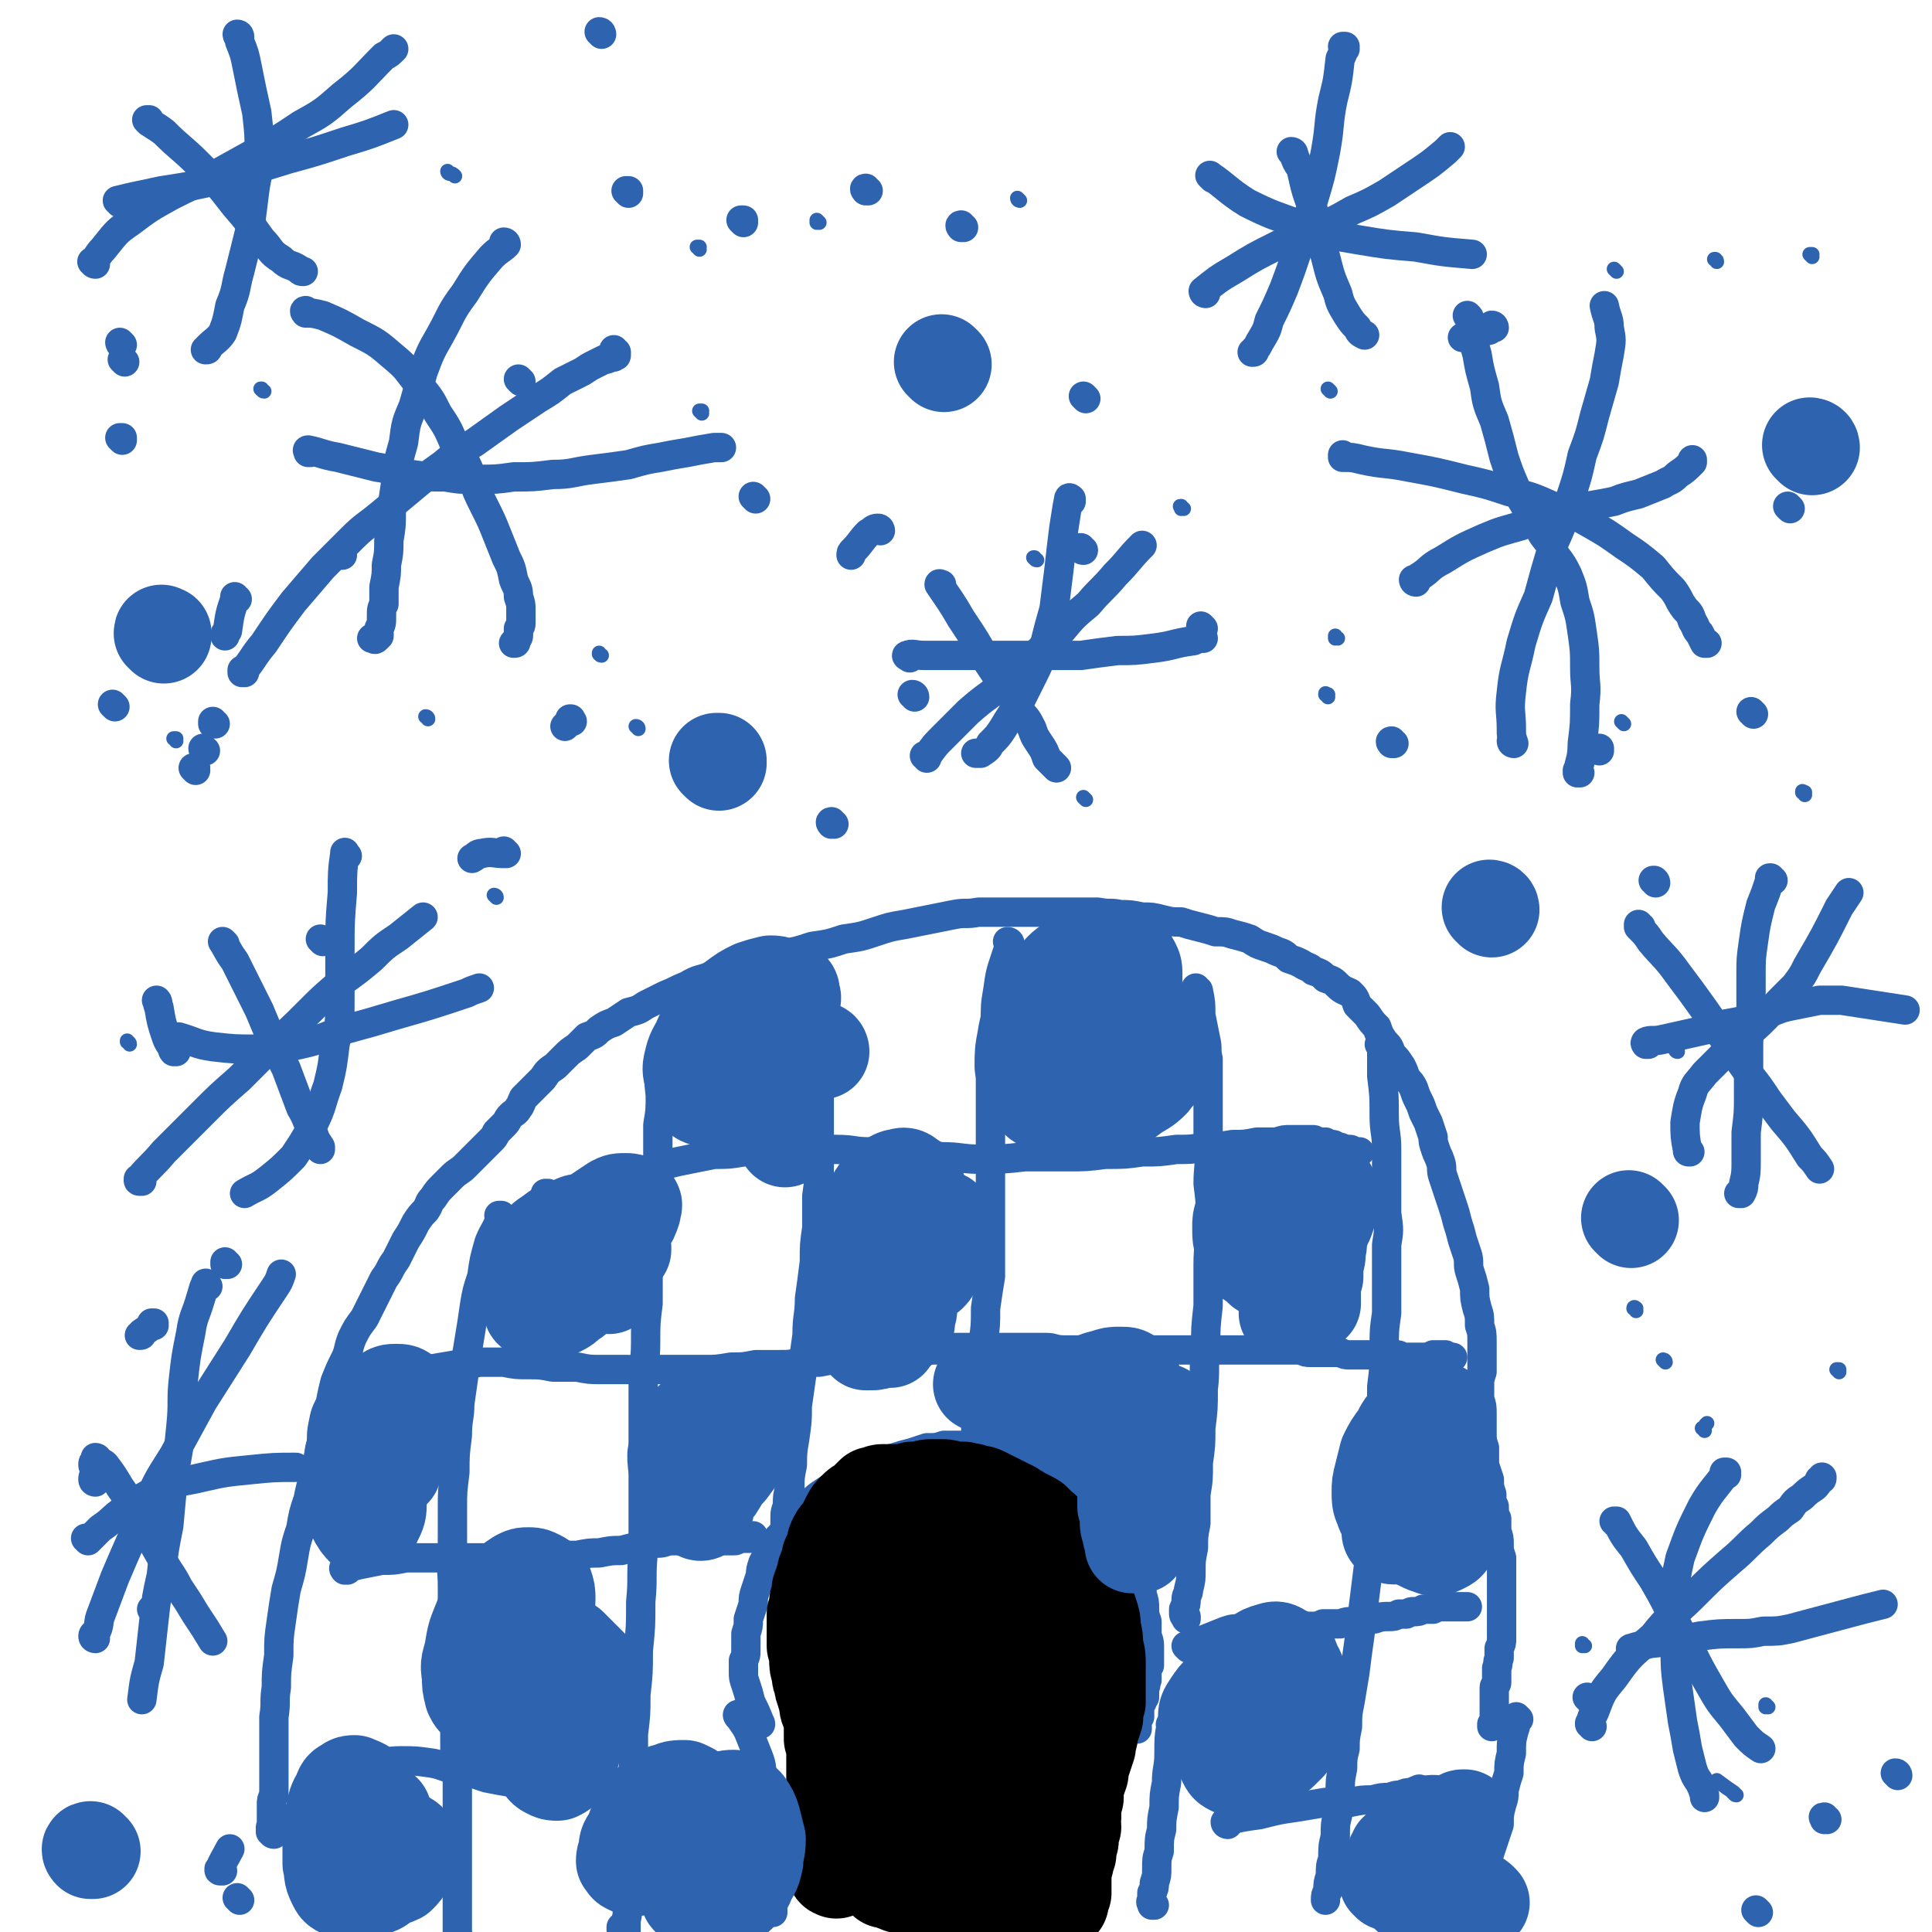 <svg viewBox='0 0 790 790' version='1.1' xmlns='http://www.w3.org/2000/svg' xmlns:xlink='http://www.w3.org/1999/xlink'><g fill='none' stroke='#2D63AF' stroke-width='12' stroke-linecap='round' stroke-linejoin='round'><path d='M112,750c-1,0 -1,-1 -1,-1 -1,0 0,0 0,0 0,0 0,0 0,0 0,1 0,1 0,0 -1,-2 0,-2 0,-4 0,-3 0,-3 0,-7 0,-2 0,-2 1,-4 0,-2 0,-2 0,-4 0,-1 0,-1 0,-2 0,-2 0,-2 0,-4 0,-3 0,-3 0,-5 0,-4 0,-4 0,-8 0,-4 0,-4 0,-9 1,-6 0,-6 1,-12 0,-6 0,-6 1,-13 0,-7 0,-7 1,-14 1,-7 1,-7 2,-13 2,-7 2,-7 3,-13 1,-6 1,-6 3,-12 1,-6 1,-6 3,-12 1,-5 1,-5 3,-11 1,-5 1,-5 2,-10 1,-4 0,-4 1,-9 1,-5 1,-5 3,-9 1,-5 1,-5 2,-9 2,-5 2,-5 4,-9 2,-4 1,-4 3,-9 2,-4 2,-4 5,-8 2,-4 2,-4 4,-8 2,-4 2,-4 4,-8 3,-4 2,-4 5,-8 2,-4 2,-4 4,-8 2,-3 2,-3 4,-7 2,-3 2,-3 4,-5 2,-3 1,-3 3,-5 2,-3 2,-3 4,-5 2,-2 2,-2 4,-4 2,-2 3,-2 5,-4 2,-2 2,-2 4,-4 2,-2 2,-2 4,-4 1,-1 1,-1 3,-3 1,-1 1,-1 2,-3 2,-2 2,-2 3,-3 2,-2 1,-2 3,-4 1,-1 2,-1 3,-3 1,-1 1,-2 2,-4 2,-2 2,-2 4,-4 2,-2 2,-2 4,-4 2,-3 2,-3 5,-5 2,-2 2,-2 4,-4 2,-2 2,-2 5,-4 2,-2 2,-2 4,-4 3,-1 3,-1 5,-3 3,-2 3,-2 6,-3 3,-2 3,-2 6,-4 4,-1 4,-1 7,-3 4,-2 4,-2 8,-4 5,-2 4,-2 9,-4 5,-3 5,-2 10,-4 5,-2 5,-2 10,-4 5,-2 5,-2 10,-3 5,-1 5,-1 9,-2 6,-1 6,-1 12,-3 7,-1 7,-1 13,-3 7,-1 7,-1 13,-3 6,-2 6,-2 12,-3 5,-1 5,-1 10,-2 5,-1 5,-1 10,-2 5,-1 5,0 10,-1 5,0 5,0 10,0 6,0 6,0 11,0 4,0 4,0 9,0 5,0 5,0 10,0 5,0 5,0 9,0 5,1 5,0 9,1 4,0 4,0 9,1 4,0 4,0 8,1 4,1 4,1 8,1 3,1 3,1 7,2 4,1 4,1 7,2 4,0 4,0 7,1 4,1 4,1 7,2 3,2 3,2 6,3 3,1 3,1 5,2 3,1 3,1 5,3 3,1 3,1 5,2 3,2 3,1 5,3 3,1 3,1 5,3 3,1 3,1 5,3 2,2 3,2 5,3 2,2 2,2 3,5 2,2 2,2 4,4 2,3 2,3 4,5 1,3 1,3 3,6 2,2 2,2 3,5 2,2 2,2 4,5 1,2 1,2 2,5 2,2 2,2 3,4 1,3 1,3 2,5 1,2 1,2 2,5 1,2 1,2 2,4 1,3 1,3 2,6 0,2 0,2 1,5 1,3 1,2 2,5 1,3 0,3 1,6 1,3 1,3 2,6 1,3 1,3 2,6 1,3 1,3 2,7 1,3 1,3 2,7 1,3 1,3 2,6 1,3 0,4 1,7 1,3 1,3 2,7 0,4 0,4 1,8 1,3 1,3 1,7 1,3 1,3 1,7 0,3 0,3 0,6 0,3 0,3 0,6 -1,3 -1,3 -1,6 0,2 0,2 0,5 1,3 1,3 1,6 0,4 0,4 0,7 0,4 0,4 1,7 0,4 0,4 0,7 1,3 1,3 2,6 0,3 0,3 1,6 0,3 0,3 1,5 0,3 0,3 1,5 0,3 0,3 0,5 1,3 1,3 1,5 0,3 0,3 1,6 0,3 0,3 0,6 0,3 0,3 0,6 0,3 0,3 0,6 0,3 0,3 0,5 0,3 0,3 0,6 0,2 0,2 0,4 0,2 0,2 -1,4 0,2 0,2 0,4 -1,2 0,2 -1,4 0,2 0,2 0,4 0,1 0,1 0,2 0,1 -1,1 -1,2 0,1 0,1 0,2 0,1 0,1 0,2 0,1 0,1 0,2 0,1 0,1 0,2 0,1 0,1 0,2 0,1 0,1 0,2 0,1 0,1 0,1 0,1 0,1 0,1 -1,1 -1,1 -1,1 0,0 0,0 0,1 '/><path d='M311,705c0,0 -1,-1 -1,-1 0,0 1,0 1,1 0,0 0,0 0,0 0,0 -1,-1 -1,-1 0,0 1,0 1,1 0,0 0,0 0,0 0,0 -1,-1 -1,-1 0,0 1,0 1,1 0,0 0,0 0,0 -2,-5 -2,-5 -4,-9 -1,-4 -1,-4 -2,-7 -1,-3 -1,-3 -1,-5 0,-3 0,-3 0,-5 1,-2 1,-2 1,-5 0,-3 0,-3 0,-6 1,-3 1,-3 1,-6 1,-3 1,-3 2,-6 0,-3 0,-3 1,-6 1,-3 1,-3 2,-6 0,-2 0,-2 1,-5 1,-2 2,-2 3,-5 2,-2 2,-2 3,-5 2,-2 2,-2 4,-5 2,-3 2,-3 5,-5 2,-3 2,-3 5,-5 2,-2 2,-2 5,-4 3,-2 3,-2 6,-3 2,-2 2,-2 4,-3 3,-2 3,-2 6,-3 3,-1 3,-1 6,-2 3,-2 3,-2 7,-3 3,-1 3,-1 7,-2 3,-1 3,-1 6,-2 4,0 4,0 7,-1 4,0 4,0 8,0 3,-1 3,-1 7,-1 4,-1 4,-1 8,-1 4,0 4,0 7,0 3,0 3,0 6,1 3,0 3,0 6,1 2,1 2,1 5,2 2,0 2,0 4,1 2,1 2,1 4,2 1,1 1,1 3,2 1,1 1,1 3,2 1,1 1,1 2,3 1,1 1,1 3,2 1,1 1,1 2,3 1,1 1,1 1,3 1,1 1,1 2,3 1,2 1,2 2,4 1,2 1,2 1,4 1,3 1,3 2,5 0,3 0,3 1,5 0,3 0,3 1,5 1,2 1,2 1,5 1,2 1,3 1,5 1,3 1,3 1,5 1,3 1,3 1,6 0,2 0,2 1,5 0,2 0,2 0,5 0,2 1,2 1,5 0,2 0,2 0,4 0,2 0,2 0,4 -1,1 -1,1 -1,3 0,2 0,2 0,3 -1,2 0,2 -1,3 0,1 0,1 0,2 0,1 0,1 0,2 0,0 0,0 -1,1 0,1 0,1 0,1 -1,1 -1,1 -1,2 0,1 0,1 0,2 0,0 0,0 0,1 0,0 0,0 0,1 0,0 -1,0 -1,1 0,0 0,0 0,1 0,0 0,0 0,1 0,0 0,0 0,1 0,0 0,0 0,0 0,0 0,0 0,0 0,1 0,1 0,1 0,0 0,0 0,0 '/><path d='M142,642c-1,0 -1,-1 -1,-1 0,0 0,1 0,1 0,0 0,0 0,0 0,0 -1,-1 0,-1 1,0 2,0 5,-1 5,-1 5,-1 10,-2 5,0 5,0 10,-1 4,0 4,0 9,0 4,0 4,0 9,0 5,0 5,0 10,0 6,0 6,0 11,0 6,-1 6,0 11,0 5,-1 5,-1 11,-1 4,0 4,0 9,0 5,-1 5,-1 9,-1 5,-1 5,-1 9,-1 4,-1 4,-1 8,-2 3,-1 3,-1 7,-1 3,0 3,-1 6,-1 3,0 3,0 5,0 2,-1 2,-1 4,-1 2,0 2,0 4,0 1,0 1,0 2,0 1,0 1,0 2,0 1,0 1,0 1,0 0,0 0,0 0,0 1,0 1,0 1,0 0,0 0,0 0,0 0,0 0,0 0,0 0,0 0,0 1,0 0,1 0,0 0,0 0,0 0,0 0,0 0,0 0,0 0,0 1,1 1,1 2,1 1,0 1,0 2,0 1,0 1,0 1,0 1,0 1,0 2,-1 0,0 0,0 1,0 1,0 1,0 2,0 0,0 0,0 1,0 0,0 0,0 1,0 0,0 0,-1 1,-1 0,0 0,0 0,0 '/><path d='M158,568c0,-1 -1,-1 -1,-1 0,0 0,0 0,0 0,0 0,0 0,0 3,-1 3,-2 6,-3 6,-2 6,-2 12,-4 6,-1 6,-1 12,-2 5,-1 5,0 9,-1 5,0 5,0 10,0 5,1 5,1 10,1 5,0 5,0 10,1 5,0 5,0 10,0 5,1 5,1 10,1 5,0 5,0 11,0 5,0 5,1 10,0 5,0 5,0 11,0 5,0 5,0 10,0 5,0 5,0 11,-1 5,0 5,0 10,-1 5,0 5,0 10,0 4,0 4,0 8,-1 4,0 4,0 8,0 5,-1 5,-1 9,-1 5,0 5,-1 10,-1 4,-1 4,0 8,-1 4,0 4,0 8,-1 4,0 4,0 7,-1 4,0 4,0 8,0 4,-1 4,-1 7,-1 4,0 4,0 7,0 3,0 3,0 7,0 3,0 3,0 7,0 3,0 3,0 7,0 4,0 4,0 8,0 3,0 3,1 7,1 4,0 4,0 8,0 4,0 4,0 8,0 5,0 5,0 9,0 4,0 4,0 9,0 4,0 4,0 8,0 5,0 5,0 9,0 4,0 4,0 8,0 3,0 3,0 6,0 3,0 3,0 7,0 2,0 2,0 5,0 3,0 3,0 6,0 2,0 2,0 5,0 2,0 2,0 4,0 3,0 3,0 5,0 2,1 2,1 4,1 2,0 2,0 4,0 2,0 2,0 4,0 2,0 2,0 4,0 2,1 2,1 4,1 2,0 2,0 4,0 2,0 2,0 4,0 2,0 2,0 4,0 2,0 2,0 3,0 2,0 2,0 4,0 1,0 1,0 2,1 1,0 1,0 2,0 1,0 1,0 2,0 1,0 1,0 3,0 1,0 1,0 3,0 1,0 1,0 3,-1 1,0 1,0 3,0 1,0 1,0 2,0 1,1 1,1 2,1 0,0 0,0 1,0 '/><path d='M486,674c0,0 -1,-1 -1,-1 0,0 0,0 1,0 0,0 0,0 0,0 0,1 -1,0 -1,0 2,-1 3,-1 6,-2 5,-2 5,-2 10,-4 3,-1 3,-1 7,-1 3,-1 3,-1 7,-1 2,0 2,0 5,1 3,0 3,0 6,0 3,-1 3,-1 6,-1 2,0 2,0 5,0 2,0 2,0 4,-1 4,0 4,0 7,0 3,-1 3,-1 7,-1 3,-1 3,-1 7,-1 3,-1 3,-1 6,-1 2,0 2,0 4,-1 2,0 2,0 3,0 2,-1 2,-1 3,-1 2,0 2,0 4,-1 2,0 2,0 4,0 2,-1 2,-1 4,-1 3,0 3,0 5,0 1,0 1,0 3,0 1,0 1,0 1,0 1,0 1,0 1,0 '/><path d='M621,703c0,0 -1,-1 -1,-1 0,0 0,0 0,0 0,0 0,0 0,0 1,1 0,0 0,0 0,0 0,0 0,0 0,3 0,3 -1,6 -1,4 -1,4 -1,9 -1,4 -1,4 -1,8 -1,3 -1,3 -2,7 0,3 0,3 -1,6 -1,4 -1,4 -1,8 -1,3 -1,3 -2,6 -1,3 -1,3 -2,6 -1,3 -1,3 -2,6 -1,2 -1,2 -2,5 -1,2 -1,2 -2,4 0,1 0,1 -1,3 0,1 0,1 -1,3 0,1 0,1 0,3 -1,1 -1,1 -1,2 0,2 0,2 0,3 0,1 0,1 0,2 0,1 0,1 0,1 0,1 0,1 0,2 0,0 0,0 0,0 0,0 0,0 0,0 '/><path d='M480,706c-1,0 -1,0 -1,-1 -1,0 0,1 0,1 0,0 0,0 0,0 0,0 0,0 0,-1 -1,0 0,1 0,1 0,0 0,0 0,0 0,0 0,-1 0,-1 -1,5 -1,6 -1,12 0,6 -1,6 -1,12 -1,5 -1,5 -1,10 -1,5 -1,5 -1,9 -1,4 -1,4 -1,9 -1,3 -1,3 -1,7 0,3 0,3 -1,6 0,2 0,2 -1,4 0,1 0,1 0,3 0,0 0,0 0,0 -1,1 0,1 0,1 0,0 0,0 0,1 0,0 0,0 0,0 0,0 0,0 0,0 0,0 0,0 1,0 '/><path d='M303,702c-1,0 -1,0 -1,-1 -1,0 0,1 0,1 0,0 0,0 0,0 0,0 0,0 0,-1 -1,0 0,1 0,1 0,0 0,0 0,0 0,0 -1,-1 0,-1 1,3 2,3 4,7 2,5 2,5 4,10 2,5 1,5 2,10 1,4 1,4 1,8 0,4 0,4 1,7 0,3 0,3 0,7 0,3 0,3 0,6 0,3 0,3 0,6 0,3 0,3 0,6 0,2 1,2 1,5 0,2 0,2 0,4 0,1 0,1 0,2 0,1 0,1 0,2 0,0 0,0 1,0 0,1 0,1 0,1 '/><path d='M224,489c0,0 0,-1 -1,-1 0,0 1,0 1,0 3,1 3,1 6,0 6,-1 6,-1 12,-3 6,-1 6,-1 12,-3 4,-2 4,-2 9,-3 5,-2 5,-2 10,-3 4,-1 4,-1 9,-2 5,-1 5,-1 10,-2 6,0 6,0 12,-1 6,0 6,-1 12,-1 6,0 6,0 12,0 7,0 7,0 14,0 7,0 7,1 14,1 7,1 7,1 14,1 8,0 8,0 15,1 8,0 8,1 16,1 9,0 9,0 18,-1 8,0 8,0 17,0 8,0 8,0 16,-1 8,0 8,0 15,-1 7,0 7,0 14,-1 6,0 6,0 12,-1 5,0 5,0 11,-1 5,0 5,0 10,-1 4,0 4,0 8,0 3,-1 3,-1 6,-1 3,0 3,0 5,0 2,0 2,0 4,0 1,0 1,1 3,1 1,0 1,0 2,0 1,1 1,1 3,1 1,0 1,1 2,1 1,0 1,0 3,1 1,0 1,0 2,0 1,0 1,1 2,1 1,0 1,0 1,0 1,0 1,0 1,0 '/><path d='M154,722c-1,0 -1,-1 -1,-1 0,0 0,0 0,0 0,0 0,0 0,0 5,0 5,-1 11,-1 6,0 6,0 13,1 5,1 5,2 11,3 5,1 5,1 11,3 5,1 5,1 11,2 6,1 6,1 11,2 6,0 6,0 12,1 6,1 6,1 12,1 6,0 6,0 11,1 6,0 6,0 11,1 5,0 5,0 9,0 5,0 5,0 10,0 4,0 4,0 9,0 4,0 4,0 8,0 3,0 3,0 6,0 2,0 2,0 4,0 1,0 1,0 3,0 1,0 1,-1 2,0 1,0 0,0 1,0 0,0 0,0 0,0 '/><path d='M502,746c0,0 0,0 -1,-1 0,0 1,1 1,1 0,0 0,0 0,0 0,0 -1,0 -1,-1 6,-2 7,-2 14,-3 8,-2 8,-2 15,-3 6,-1 6,-1 12,-2 5,0 5,0 10,0 5,-1 5,-1 9,-1 4,-1 4,-1 7,-1 3,-1 3,-1 5,-1 2,-1 2,-1 4,-1 1,0 1,-1 3,-1 0,0 0,-1 1,0 1,0 1,0 1,0 0,1 0,1 0,2 '/><path d='M205,498c0,0 -1,-1 -1,-1 0,0 0,0 1,0 0,0 0,0 0,0 0,1 -1,0 -1,0 0,0 1,0 1,0 -2,6 -3,6 -5,11 -2,7 -2,7 -3,14 -2,6 -2,6 -3,12 -1,7 -1,7 -2,13 -1,6 -1,6 -2,13 -1,7 -1,7 -2,14 0,6 -1,6 -1,13 -1,8 -1,8 -1,15 -1,8 -1,8 -1,15 0,8 0,8 0,16 -1,8 0,8 0,16 0,8 0,8 0,16 1,8 0,8 1,16 0,8 0,8 0,15 0,8 0,8 0,15 0,7 0,7 1,14 0,7 0,7 0,14 0,6 0,6 0,12 0,6 0,6 0,12 0,5 0,5 0,10 0,4 0,4 0,8 0,3 0,3 0,6 0,2 0,2 0,4 1,2 1,2 1,3 0,1 0,1 0,3 0,0 0,0 1,1 0,0 0,0 0,1 0,0 0,0 0,0 0,0 -1,0 -1,-1 0,0 0,0 0,0 0,0 0,0 0,-1 '/><path d='M271,442c0,0 -1,0 -1,-1 0,0 0,1 0,1 0,0 0,0 0,0 0,3 0,3 0,5 0,7 0,7 -1,13 0,6 0,6 0,13 0,5 0,5 -1,10 0,5 0,5 -1,10 0,6 0,6 -1,11 0,7 0,7 -1,14 0,7 0,7 0,15 -1,8 -1,8 -1,16 0,8 -1,8 -1,17 0,8 0,8 0,16 0,9 0,9 0,17 0,9 0,9 0,17 0,10 0,10 0,19 -1,10 0,10 -1,20 0,10 0,10 -1,20 0,9 0,9 -1,18 0,8 0,8 -1,16 0,7 0,7 0,14 0,6 0,6 0,11 0,5 0,5 -1,10 0,5 0,5 0,10 0,4 0,4 0,9 -1,4 -1,4 -1,8 0,4 0,4 0,7 -1,4 0,4 -1,7 0,2 0,2 0,4 0,1 0,1 0,2 0,0 -1,0 -1,1 0,0 0,0 0,0 0,-1 0,0 0,-1 -1,-1 0,-1 -1,-2 0,-1 0,-1 0,-1 '/><path d='M336,427c0,-1 0,-1 -1,-1 0,-1 1,0 1,0 0,0 0,0 0,0 0,0 0,0 -1,0 0,-1 1,0 1,0 0,2 0,3 0,5 -1,6 -1,6 -1,11 0,6 0,6 0,13 0,5 0,5 0,10 0,5 0,5 0,11 0,6 0,6 -1,13 0,6 0,6 0,13 -1,7 -1,7 -1,14 -1,8 -1,8 -2,15 0,7 -1,7 -1,15 -1,7 -1,7 -2,15 -1,7 -1,7 -2,14 0,6 0,6 -1,13 -1,6 -1,6 -1,11 -1,5 -1,5 -1,9 -1,4 -1,4 -1,7 0,2 -1,2 -1,5 0,1 0,1 0,2 0,1 0,1 0,2 0,1 0,1 0,2 0,2 1,2 1,3 0,1 0,2 0,3 '/><path d='M413,386c0,0 -1,-1 -1,-1 0,0 1,0 1,1 -1,3 -1,3 -2,6 -2,6 -2,6 -3,13 -1,6 -1,6 -1,13 -1,4 -1,4 -1,8 0,4 0,4 0,8 -1,3 -1,3 -1,7 0,3 0,3 0,7 0,4 0,4 0,8 0,4 0,4 0,9 0,5 0,5 0,10 0,5 0,5 0,11 0,5 0,5 0,11 0,6 0,6 0,12 0,6 0,6 0,13 -1,6 -1,6 -2,13 0,7 0,7 -1,14 -1,7 -1,7 -1,13 -1,6 -1,6 -1,12 0,5 -1,5 -1,10 0,3 0,3 0,7 0,2 0,2 0,4 0,2 0,2 1,3 0,1 0,1 1,1 0,0 0,0 1,0 '/><path d='M490,405c0,0 -1,0 -1,-1 0,0 0,1 1,1 0,0 0,0 0,0 0,0 -1,0 -1,-1 0,0 0,1 1,1 1,5 1,5 1,10 1,5 1,5 2,10 1,4 0,4 1,8 0,5 0,5 0,10 0,6 0,6 0,13 0,6 0,6 0,13 1,8 0,8 0,15 1,8 1,8 1,16 0,9 -1,9 -1,17 0,9 0,9 0,17 -1,9 -1,9 -1,17 -1,9 0,9 -1,17 0,8 0,8 -1,16 0,7 0,7 -1,14 0,7 0,7 -1,13 0,6 0,6 0,12 -1,5 -1,5 -1,10 -1,5 -1,5 -1,9 0,4 0,4 -1,8 0,2 -1,2 -1,4 0,2 0,2 -1,4 0,1 0,1 0,2 0,1 1,1 1,1 0,1 0,0 0,1 '/><path d='M565,428c0,0 -1,-1 -1,-1 0,0 0,0 0,0 1,1 1,1 1,2 0,5 0,5 0,11 1,8 1,8 1,16 0,7 1,7 1,14 0,7 0,7 0,13 0,7 0,7 0,13 1,7 1,7 0,13 0,7 0,7 0,14 0,7 0,7 0,14 -1,7 -1,7 -1,15 0,7 0,7 -1,15 0,8 0,8 -1,17 0,8 0,8 -1,17 -1,9 -1,9 -2,18 -1,9 0,9 -1,18 -1,8 -1,8 -2,16 -1,8 -1,8 -2,16 -1,7 -1,7 -2,15 -1,6 -1,6 -2,12 -1,5 -1,5 -1,10 -1,5 -1,5 -1,9 -1,4 -1,4 -1,8 -1,5 -1,5 -1,10 -1,4 -1,4 -1,9 -1,4 -1,4 -1,9 -1,4 -1,4 -1,9 -1,3 -1,3 -1,7 -1,3 -1,3 -1,6 -1,2 -1,2 -1,4 '/></g>
<g fill='none' stroke='#2D63AF' stroke-width='39' stroke-linecap='round' stroke-linejoin='round'><path d='M145,755c0,0 -1,-1 -1,-1 0,0 0,0 1,0 0,0 0,0 0,0 0,1 -1,0 -1,0 0,0 0,0 1,0 0,0 0,0 0,0 0,1 -1,0 -1,0 0,0 0,0 1,0 0,0 0,0 0,0 0,1 -1,0 -1,0 0,0 0,0 1,0 0,0 0,0 0,0 0,1 -1,0 -1,0 2,-2 3,-2 6,-2 5,-2 5,-3 9,-3 4,1 4,1 7,3 2,1 2,2 2,4 1,2 0,2 0,4 -1,2 -1,2 -2,3 -1,2 -1,2 -3,4 -2,1 -3,1 -5,2 -3,2 -2,2 -5,3 -2,1 -2,1 -5,1 -2,1 -2,1 -4,1 -2,0 -2,0 -4,-1 -2,-1 -2,-1 -3,-3 -2,-4 -1,-4 -2,-8 0,-5 0,-5 0,-10 0,-5 0,-5 1,-10 1,-4 1,-5 3,-8 1,-3 1,-3 3,-4 1,-1 2,-1 3,-1 2,1 3,1 4,2 2,2 2,2 3,4 1,2 1,3 2,5 1,3 0,3 0,7 0,3 0,3 0,6 -1,2 -1,2 -3,3 0,1 0,1 0,1 '/><path d='M217,679c0,0 -1,0 -1,-1 0,-3 -1,-4 0,-7 0,-1 1,-2 2,-2 2,0 2,2 4,4 2,2 2,2 3,5 2,2 2,2 3,5 0,3 0,3 0,5 -1,2 -1,2 -2,3 -2,2 -2,2 -4,4 -2,1 -2,1 -4,1 -3,1 -3,1 -6,2 -3,0 -3,0 -6,0 -2,1 -3,1 -5,0 -2,0 -3,0 -4,-1 -3,-2 -3,-2 -4,-4 -1,-4 -1,-4 -1,-8 -1,-5 0,-5 1,-10 1,-6 1,-6 3,-11 2,-5 2,-5 5,-9 3,-3 3,-4 6,-6 2,-2 2,-2 5,-4 2,-1 2,-1 4,-1 2,0 2,0 4,1 2,1 2,1 3,3 1,3 1,3 1,6 0,4 -1,4 -1,8 -2,6 -2,5 -3,11 -2,6 -2,6 -4,11 -1,6 -1,6 -3,11 -1,4 -1,4 -3,7 -1,2 -1,3 -3,4 -1,1 -2,1 -3,0 -2,-1 -2,-1 -3,-4 -1,-2 -1,-2 -2,-4 '/><path d='M290,588c-1,0 -1,-1 -1,-1 -1,0 0,0 0,1 0,0 0,0 0,0 0,3 0,3 1,6 0,6 0,6 0,12 0,5 0,5 -1,9 0,2 0,2 -1,3 -1,1 -2,1 -3,0 -1,0 -1,-1 -3,-2 -1,-1 -1,-1 -2,-3 -1,-3 -1,-3 -2,-6 -1,-3 -1,-3 -1,-5 -1,-4 -1,-4 -1,-7 1,-3 1,-4 2,-6 1,-4 1,-4 4,-7 2,-3 3,-3 6,-5 3,-2 4,-2 7,-3 4,-1 4,-1 7,0 3,0 3,0 5,1 2,1 2,1 3,3 0,2 0,2 0,4 -1,2 -1,2 -2,5 -2,3 -2,3 -5,7 -2,3 -2,3 -5,7 -3,3 -3,4 -5,7 -2,2 -2,3 -5,5 -1,0 -1,1 -2,1 -1,-1 -1,-2 -2,-3 '/><path d='M374,526c0,0 0,-1 -1,-1 0,0 1,1 1,1 0,0 0,0 0,0 0,-3 -1,-3 -1,-6 1,-5 1,-5 2,-10 1,-4 1,-4 4,-8 1,-2 2,-2 4,-3 1,-1 1,-1 2,-1 1,0 1,0 2,1 0,1 0,1 0,2 0,2 0,2 -1,4 -2,2 -2,2 -4,4 -1,2 -2,2 -4,4 -2,2 -2,2 -5,4 -2,1 -3,1 -5,2 -3,0 -3,0 -6,-1 -2,0 -2,0 -4,-2 -2,-2 -3,-2 -4,-4 -1,-3 -1,-4 -1,-7 0,-4 0,-4 1,-8 2,-4 2,-4 4,-8 2,-3 2,-3 5,-6 2,-1 3,-2 5,-2 2,-1 3,0 4,1 2,1 2,1 3,3 1,2 1,2 1,4 0,3 0,3 -1,6 -1,3 -1,3 -2,6 -1,3 -1,3 -3,6 -1,3 -1,3 -2,6 -2,2 -2,2 -3,5 -1,0 -1,0 -1,0 '/><path d='M466,435c0,0 -1,-1 -1,-1 0,0 0,0 1,0 0,0 0,0 0,0 0,1 -1,0 -1,0 0,0 0,0 1,0 0,0 0,0 0,0 0,1 -1,0 -1,0 0,0 0,0 1,0 0,0 0,0 0,0 3,0 4,-1 7,-1 2,1 3,2 2,4 -1,2 -2,2 -4,5 -3,3 -4,3 -7,5 -4,3 -4,3 -9,5 -4,2 -5,2 -9,3 -5,1 -5,1 -10,0 -4,0 -4,0 -8,-3 -4,-2 -4,-2 -6,-6 -3,-4 -3,-5 -4,-10 0,-5 0,-6 1,-11 1,-7 2,-7 4,-12 3,-6 3,-6 7,-12 4,-4 4,-5 9,-8 4,-3 4,-3 8,-4 4,-1 4,-1 7,-1 3,0 3,1 5,2 2,2 3,2 4,4 1,2 1,2 1,5 0,3 0,4 -1,7 -1,3 -1,3 -2,7 -2,3 -2,3 -3,7 -2,3 -2,3 -4,6 -1,2 -1,3 -3,5 -1,2 -1,2 -3,4 -1,1 -1,1 -3,2 -1,0 -1,0 -2,0 '/><path d='M307,426c0,-1 -1,-1 -1,-1 0,0 1,0 1,0 0,0 0,0 0,0 0,0 -1,0 -1,0 0,0 1,0 1,0 0,0 0,0 0,0 0,0 -1,0 -1,0 0,0 1,0 1,0 0,0 0,0 0,0 0,0 -1,0 -1,0 0,0 1,0 1,0 1,5 2,5 1,10 -1,5 -1,5 -5,9 -2,3 -3,3 -7,5 -3,1 -3,1 -6,1 -3,-1 -4,-1 -5,-3 -2,-2 -2,-3 -2,-6 -1,-4 -1,-4 0,-8 1,-4 2,-4 4,-9 2,-4 2,-4 6,-8 3,-4 3,-4 7,-7 4,-3 4,-3 8,-5 3,-1 3,-1 7,-2 2,0 2,0 5,1 1,0 1,0 3,1 1,1 1,1 1,3 1,1 0,2 0,3 0,2 0,2 -1,4 -1,3 -1,3 -3,5 -1,2 -1,2 -3,5 -2,2 -2,2 -4,5 -2,2 -2,2 -4,3 -2,2 -2,2 -4,3 -2,1 -2,1 -4,2 -2,0 -2,0 -4,0 -1,0 -1,0 -2,0 '/><path d='M223,514c0,0 -1,-1 -1,-1 0,0 0,0 0,0 0,0 0,0 0,0 1,1 0,0 0,0 0,0 0,0 0,0 5,0 5,-1 9,-1 3,1 4,2 6,5 2,1 1,2 2,5 0,1 0,2 -1,3 -1,2 -1,2 -2,4 -1,2 -1,2 -3,3 -2,2 -2,2 -4,3 -2,1 -2,1 -4,1 -2,1 -2,1 -4,1 -1,0 -1,0 -2,0 -1,-1 -2,-1 -2,-2 -1,-2 0,-3 0,-5 2,-4 2,-4 4,-8 3,-5 3,-5 7,-10 4,-5 4,-5 9,-9 4,-4 4,-4 8,-7 3,-2 3,-2 6,-4 2,-1 2,-1 5,-1 1,0 2,0 3,1 1,1 0,1 0,3 -1,3 -1,3 -3,6 -2,5 -3,4 -6,9 -3,5 -3,5 -7,9 -3,5 -3,5 -7,9 -4,3 -4,3 -8,5 -2,2 -2,2 -5,2 -2,1 -3,0 -5,-1 -1,-1 -1,-2 -2,-4 -1,-2 -1,-3 -1,-6 1,-3 0,-3 1,-7 2,-3 2,-4 4,-7 2,-3 2,-3 5,-5 4,-3 4,-3 8,-4 4,-2 4,-2 9,-1 3,0 4,0 7,2 2,1 3,2 4,4 2,2 1,2 2,4 0,0 0,0 0,1 '/><path d='M151,598c0,0 -1,0 -1,-1 0,0 1,1 1,1 0,0 0,0 0,0 0,0 -1,0 -1,-1 0,0 1,1 1,1 0,0 0,0 0,0 1,2 2,2 3,5 1,5 1,5 1,11 0,4 0,4 -2,8 -1,2 -1,3 -3,3 -2,0 -2,-1 -3,-2 -2,-3 -2,-3 -2,-7 -1,-4 -1,-4 -1,-9 0,-6 -1,-6 0,-12 2,-5 2,-5 4,-10 2,-5 1,-5 4,-9 2,-3 2,-3 5,-5 2,-2 3,-2 5,-2 2,0 3,0 4,2 2,1 2,1 3,3 1,2 1,2 1,5 -1,3 -1,3 -1,6 -2,3 -2,3 -3,6 -2,2 -2,2 -4,4 -1,2 -1,2 -3,4 0,0 0,0 0,0 '/><path d='M288,759c-1,0 -1,-1 -1,-1 -5,1 -5,1 -10,2 -5,1 -5,1 -9,2 -3,1 -3,1 -6,1 -1,1 -1,1 -3,1 -1,-1 -1,0 -2,-1 -1,0 -1,-1 -2,-2 0,-1 0,-2 1,-3 0,-4 0,-4 2,-7 2,-4 1,-4 4,-8 2,-4 2,-4 5,-7 3,-3 3,-3 7,-4 2,-1 3,-1 6,-1 2,1 3,1 4,3 2,2 2,3 3,5 1,3 1,3 0,6 0,3 0,3 -2,6 -1,3 -1,3 -3,5 -2,2 -2,2 -4,4 -2,1 -2,1 -4,1 -1,0 -1,0 -2,-1 -1,-1 -1,-1 -1,-3 '/><path d='M441,579c0,0 -1,0 -1,-1 0,0 0,1 0,1 0,0 0,0 0,0 1,-2 1,-3 2,-4 2,-3 2,-4 5,-5 2,-1 3,0 5,1 2,1 2,2 3,3 1,2 1,2 1,4 0,2 0,2 0,3 -1,1 -1,1 -3,2 -1,1 -1,1 -3,2 -2,0 -2,0 -4,0 -3,0 -3,0 -5,0 -2,0 -2,0 -4,-1 -2,0 -2,0 -3,-1 -1,-1 -1,-2 -1,-3 0,-2 0,-2 1,-4 2,-3 2,-3 4,-5 3,-3 3,-3 7,-5 3,-2 3,-2 7,-3 3,-1 3,-1 6,-1 3,0 3,0 5,2 1,1 1,1 1,3 1,3 0,3 0,5 -2,4 -2,4 -4,7 -3,5 -3,5 -7,8 -4,4 -4,4 -8,8 -4,3 -4,4 -8,6 -3,1 -4,2 -8,1 -3,0 -3,-1 -5,-4 -2,-2 -1,-3 -2,-6 '/><path d='M528,500c0,0 -1,0 -1,-1 0,0 0,1 0,1 0,0 0,0 0,0 2,2 3,2 4,5 2,4 3,5 3,9 0,3 0,4 -2,6 -2,2 -3,2 -5,2 -3,1 -3,1 -6,0 -2,-1 -2,-1 -5,-3 -2,-2 -2,-2 -5,-4 -2,-3 -2,-3 -3,-6 -1,-3 -1,-3 -1,-7 0,-3 0,-3 1,-6 2,-4 2,-4 4,-7 3,-3 3,-3 7,-5 4,-2 4,-2 8,-3 4,-1 4,-1 8,0 2,0 3,0 5,2 2,1 3,1 4,4 1,2 1,2 1,4 -1,3 -1,3 -2,6 -1,3 -1,3 -3,5 -2,3 -2,3 -4,5 -2,3 -2,3 -4,5 -1,2 -1,2 -3,4 -1,1 -1,1 -3,2 0,0 0,0 0,0 '/><path d='M586,610c0,0 -1,-1 -1,-1 0,0 1,0 1,1 0,0 0,0 0,0 -1,-4 -2,-4 -3,-8 0,-3 -1,-4 0,-6 0,-1 1,-1 2,-1 3,2 3,3 4,6 3,4 3,4 4,8 2,4 2,4 2,9 1,3 1,3 1,7 -1,2 -1,2 -3,4 -1,2 -1,2 -3,3 -2,1 -2,1 -4,1 -3,-1 -3,-1 -5,-2 -2,-1 -2,-1 -5,-2 -2,-2 -2,-2 -4,-3 -3,-2 -3,-2 -4,-5 -2,-2 -2,-2 -3,-5 -1,-2 -1,-3 -1,-6 0,-3 0,-3 1,-7 1,-4 1,-4 2,-8 2,-4 2,-4 5,-8 2,-4 2,-4 5,-7 2,-2 2,-2 5,-3 2,-1 2,-2 4,-2 2,1 3,1 4,2 2,2 2,3 2,6 0,4 0,4 -1,8 -1,5 -1,5 -3,10 -2,4 -2,4 -5,9 -2,4 -2,4 -5,8 -2,3 -2,3 -4,6 -1,2 -1,2 -3,3 0,1 -1,2 -2,1 -1,-1 -1,-1 -1,-3 0,-4 0,-4 0,-7 0,-6 1,-6 2,-12 0,-1 0,-1 0,-2 '/><path d='M509,704c0,0 -1,-1 -1,-1 0,0 0,1 1,1 0,0 0,0 0,0 0,0 -1,-1 -1,-1 0,0 0,1 1,1 4,-1 5,-2 9,-2 4,0 5,0 8,1 2,1 2,1 3,3 1,2 0,2 0,4 -1,1 -1,1 -2,3 -2,2 -2,2 -3,3 -2,2 -3,2 -5,3 -2,1 -2,1 -5,2 -3,1 -3,1 -5,2 -3,0 -3,1 -5,0 -2,-1 -2,-1 -3,-3 -2,-4 -1,-4 -1,-8 0,-5 0,-6 2,-11 1,-6 1,-6 4,-12 2,-5 2,-5 6,-9 3,-3 3,-4 7,-5 3,-1 3,-1 6,1 3,1 3,2 4,5 2,3 2,4 2,7 0,4 0,4 -1,8 -1,3 -1,3 -3,6 -1,2 -1,3 -3,5 -1,1 -1,1 -2,1 0,1 0,1 -1,1 '/><path d='M606,778c0,0 -1,-1 -1,-1 -4,-3 -4,-3 -8,-5 -3,-2 -3,-2 -6,-3 -2,-1 -2,-1 -4,-1 0,0 0,0 -1,0 0,0 0,1 0,1 0,1 0,1 0,2 0,0 0,1 1,1 0,1 0,1 0,1 1,-1 1,-1 1,-2 1,-1 1,-1 2,-3 1,-2 1,-2 2,-5 1,-3 0,-3 1,-7 1,-3 1,-3 2,-5 0,-2 0,-2 1,-4 1,-2 0,-2 1,-3 0,-1 1,-1 1,-1 0,0 1,0 1,0 0,0 0,1 -1,1 0,2 0,2 -1,3 -1,2 -1,2 -2,4 -2,3 -2,3 -4,5 -3,3 -3,3 -5,5 -2,3 -2,3 -5,5 -2,1 -2,1 -4,3 -1,1 -1,1 -3,1 0,0 -1,0 -1,-1 0,-1 0,-1 0,-3 1,-3 1,-3 2,-6 1,-4 1,-4 2,-7 2,-2 2,-3 3,-5 2,-1 2,-2 4,-2 2,-1 2,-1 3,0 2,1 2,1 3,2 1,2 0,3 0,5 0,2 0,2 -1,4 -1,3 -1,3 -3,5 -1,2 -1,2 -3,5 -2,2 -2,2 -4,5 -1,2 -1,2 -3,3 0,0 0,0 0,0 '/></g>
<g fill='none' stroke='#2D63AF' stroke-width='12' stroke-linecap='round' stroke-linejoin='round'><path d='M126,128c-1,0 -1,-1 -1,-1 -1,0 0,1 0,1 3,0 3,0 7,1 7,3 7,3 14,7 8,4 8,4 15,10 6,5 5,5 10,11 5,6 5,6 8,12 4,6 4,6 7,13 4,6 4,6 7,13 2,6 2,6 5,12 3,6 3,6 5,11 2,5 2,5 4,10 2,4 2,4 3,9 1,3 2,3 2,7 1,3 1,3 1,5 0,3 0,3 0,5 0,2 0,2 -1,3 0,2 0,2 0,3 0,1 -1,1 -1,2 0,0 0,0 0,0 0,1 0,1 -1,1 0,0 0,0 0,0 0,0 0,0 0,0 0,0 0,0 0,0 0,0 0,0 0,0 '/><path d='M100,275c0,0 -1,0 -1,-1 0,0 0,1 0,1 0,0 0,0 0,0 5,-6 4,-6 9,-12 6,-9 6,-9 12,-17 6,-7 6,-7 12,-14 6,-6 6,-6 12,-12 5,-5 6,-5 12,-10 6,-5 6,-5 12,-10 6,-5 6,-5 13,-10 6,-5 6,-5 13,-9 7,-5 7,-5 14,-10 6,-4 6,-4 12,-8 5,-3 5,-3 10,-7 4,-2 4,-2 8,-4 3,-2 3,-2 5,-3 2,-1 2,-1 4,-2 1,0 1,0 3,-1 0,0 1,0 1,0 1,-1 1,0 1,-1 0,0 0,0 0,-1 0,0 -1,0 -1,-1 '/><path d='M207,100c0,0 0,-1 -1,-1 0,0 1,0 1,1 -2,2 -3,2 -6,5 -6,7 -6,7 -11,15 -6,8 -5,8 -10,17 -4,7 -4,7 -7,15 -2,7 -2,7 -4,14 -3,7 -3,7 -4,15 -2,7 -2,7 -3,15 -1,7 -1,7 -2,13 0,6 0,6 -1,12 0,5 0,5 -1,10 0,4 0,4 -1,9 0,3 0,3 0,7 -1,2 -1,2 -1,5 0,3 0,3 -1,5 0,1 0,1 0,3 -1,1 -1,1 -1,1 -1,1 -1,0 -1,0 -1,0 -1,0 -1,0 '/><path d='M127,185c0,0 -1,-1 -1,-1 0,0 0,1 0,1 0,0 0,0 0,0 1,0 -1,-1 0,-1 5,1 6,2 12,3 8,2 8,2 16,4 7,1 7,2 14,3 7,1 7,1 14,1 6,1 6,1 13,1 8,0 8,0 15,-1 8,0 8,0 16,-1 8,0 8,-1 16,-2 8,-1 8,-1 15,-2 7,-2 7,-2 13,-3 5,-1 5,-1 11,-2 5,-1 5,-1 11,-2 1,0 1,0 3,0 '/><path d='M619,304c0,0 -1,0 -1,-1 0,0 1,1 1,1 -1,-3 -1,-3 -1,-6 0,-7 -1,-7 0,-15 1,-10 2,-10 4,-20 3,-10 3,-10 7,-19 3,-11 3,-11 6,-21 4,-9 4,-9 7,-19 3,-9 3,-9 5,-18 3,-8 3,-8 5,-16 2,-7 2,-7 4,-14 1,-6 1,-6 2,-11 1,-6 1,-6 0,-11 0,-4 -1,-4 -2,-9 '/><path d='M550,187c0,0 -1,-1 -1,-1 0,0 0,0 0,1 0,0 0,0 0,0 1,0 0,-1 0,-1 0,0 0,0 0,1 4,0 4,0 8,1 9,2 9,1 19,3 11,2 11,2 23,5 9,2 9,2 18,5 9,2 9,2 18,6 8,3 8,3 15,7 7,4 7,4 14,9 6,4 6,4 12,9 4,5 4,5 8,9 3,4 2,4 5,8 2,2 2,2 3,5 2,3 1,3 3,5 1,2 1,2 2,4 0,0 0,0 1,0 '/><path d='M646,316c-1,0 -1,-1 -1,-1 0,0 0,0 0,1 0,0 0,0 0,0 0,0 0,-1 0,-1 0,0 0,1 0,1 1,-5 2,-6 2,-12 1,-8 1,-8 1,-16 1,-8 0,-8 0,-15 0,-7 0,-7 -1,-14 -1,-7 -1,-7 -3,-13 -1,-6 -1,-6 -3,-11 -2,-4 -2,-4 -5,-8 -2,-5 -2,-4 -5,-8 -3,-5 -3,-5 -6,-9 -2,-5 -3,-5 -5,-10 -3,-7 -3,-7 -5,-13 -2,-8 -2,-8 -4,-15 -3,-7 -3,-7 -4,-14 -2,-7 -2,-7 -3,-13 -2,-7 -2,-7 -3,-14 0,-1 0,-1 -1,-2 '/><path d='M579,238c0,0 -1,0 -1,-1 0,0 1,0 2,-1 5,-3 4,-4 10,-7 8,-5 8,-5 17,-9 7,-3 8,-3 15,-5 7,-3 7,-3 15,-5 6,-1 6,-1 12,-3 6,-1 6,-1 11,-2 5,-2 6,-2 10,-3 5,-2 5,-2 10,-4 3,-2 3,-1 6,-4 3,-2 3,-2 6,-5 0,0 0,0 0,-1 '/><path d='M385,240c0,0 -1,-1 -1,-1 0,0 0,0 1,0 0,0 0,0 0,0 0,1 -1,-1 -1,0 4,6 5,7 9,14 6,9 6,9 11,18 4,6 4,6 8,12 3,4 3,4 5,8 3,3 3,3 5,7 1,3 1,3 3,6 2,3 2,3 3,6 2,2 2,2 3,3 1,1 1,1 1,1 '/><path d='M379,310c0,-1 -1,-1 -1,-1 0,0 0,0 1,0 0,0 0,0 0,0 0,0 -1,0 -1,0 0,0 0,0 1,0 2,-2 2,-3 5,-6 6,-6 6,-6 12,-12 8,-7 8,-6 15,-12 6,-6 6,-6 12,-11 5,-5 5,-5 11,-10 5,-6 5,-6 11,-11 5,-6 6,-6 11,-12 6,-6 5,-6 11,-12 '/><path d='M438,205c0,-1 -1,-1 -1,-1 0,0 0,0 1,0 0,0 0,0 0,0 0,0 -1,-1 -1,0 -1,5 -1,6 -2,12 -1,8 -1,8 -2,17 -1,8 -1,8 -2,16 -2,7 -2,7 -4,15 -2,7 -2,7 -5,13 -3,6 -3,6 -6,12 -3,4 -3,4 -6,9 -2,3 -2,3 -5,6 -1,2 -1,2 -4,4 -1,0 -1,0 -2,0 '/><path d='M372,269c0,0 -1,-1 -1,-1 0,0 0,0 0,0 0,0 0,0 0,0 1,1 -1,0 0,0 2,-1 3,0 7,0 7,0 7,0 15,0 9,0 9,0 17,0 8,0 8,0 16,0 8,0 8,0 16,0 7,-1 7,-1 15,-2 7,0 7,0 15,-1 8,-1 8,-2 16,-3 2,-1 2,-1 4,-1 '/><path d='M92,386c0,0 -1,-1 -1,-1 0,0 0,0 1,1 0,0 0,0 0,0 0,0 -1,-1 -1,-1 2,3 2,4 5,8 5,10 5,10 10,20 5,12 5,12 11,24 3,8 3,8 6,16 3,5 2,5 5,10 1,3 1,3 3,6 0,1 0,1 0,1 '/><path d='M58,483c-1,0 -1,-1 -1,-1 -1,0 0,0 0,1 0,0 0,0 0,0 0,0 -1,0 0,-1 4,-5 5,-5 10,-11 8,-8 8,-8 16,-16 7,-7 7,-7 15,-14 7,-7 7,-7 14,-14 7,-6 7,-6 14,-13 6,-6 6,-6 13,-12 7,-5 7,-5 13,-10 5,-5 5,-5 11,-9 5,-4 5,-4 10,-8 '/><path d='M142,350c-1,-1 -1,-1 -1,-1 0,0 0,0 0,0 0,0 0,0 0,0 0,0 0,-1 0,0 -1,7 -1,8 -1,16 -1,12 -1,12 -1,23 0,10 0,10 0,20 0,10 0,10 -2,19 -1,8 -1,9 -3,17 -3,8 -2,8 -6,16 -4,7 -4,7 -8,13 -5,5 -5,5 -10,9 -5,4 -5,3 -10,6 '/><path d='M74,425c0,0 -1,-1 -1,-1 0,0 0,0 0,0 0,0 0,0 0,0 7,2 7,3 14,4 9,1 9,1 18,1 9,0 9,0 18,-2 9,-2 9,-3 18,-6 11,-3 11,-3 21,-6 14,-4 14,-4 29,-9 2,-1 2,-1 5,-2 '/><path d='M671,379c0,0 -1,0 -1,-1 0,0 0,1 0,1 0,0 0,0 0,0 3,3 3,3 5,6 5,6 6,6 11,13 6,8 6,8 11,15 5,7 4,7 9,13 4,6 4,6 9,13 4,5 4,5 8,11 3,4 3,4 6,8 6,7 6,7 11,15 2,2 2,2 4,5 '/><path d='M691,471c-1,0 -1,0 -1,-1 -1,-5 -1,-6 -1,-11 1,-6 1,-7 3,-12 1,-4 2,-4 5,-8 3,-3 3,-3 7,-7 5,-4 5,-3 9,-8 5,-4 5,-4 9,-8 3,-3 3,-4 6,-7 3,-3 3,-3 6,-6 3,-4 3,-4 5,-8 7,-12 7,-12 13,-24 2,-3 2,-3 4,-6 '/><path d='M725,360c-1,0 -1,-1 -1,-1 -1,0 0,0 0,0 0,0 0,0 0,0 -2,6 -2,6 -4,11 -2,8 -2,8 -3,15 -1,7 -1,7 -1,14 0,8 0,8 0,15 -1,9 -1,9 -1,17 0,8 0,8 0,17 0,7 0,7 -1,15 0,6 0,6 0,12 0,4 0,5 -1,9 0,2 0,2 -1,4 0,0 0,0 -1,0 '/><path d='M674,427c0,0 -1,0 -1,-1 0,0 0,1 0,1 0,0 0,0 0,0 1,0 -1,0 0,-1 2,-1 3,0 7,-1 9,-2 9,-2 18,-4 8,-3 8,-2 16,-4 5,-2 5,-2 10,-3 5,-2 5,-2 10,-3 5,-1 5,-1 10,-2 5,0 5,0 9,0 13,2 13,2 26,4 '/><path d='M661,623c0,0 0,-1 -1,-1 0,0 1,0 1,0 0,0 0,0 0,0 3,6 3,6 7,11 4,7 4,7 8,13 4,7 4,7 7,13 4,8 4,8 8,15 4,8 4,8 8,15 4,7 4,7 9,13 3,4 3,4 6,8 3,3 3,3 6,5 '/><path d='M651,706c0,-1 -1,-1 -1,-1 0,-1 0,0 0,0 0,0 0,0 0,0 1,-3 1,-3 2,-5 3,-8 3,-8 8,-14 7,-10 7,-9 16,-17 7,-9 8,-8 16,-16 8,-8 8,-8 16,-15 6,-5 6,-6 12,-11 3,-3 3,-3 7,-6 2,-2 2,-2 5,-4 2,-3 2,-3 5,-5 2,-2 2,-2 5,-4 1,-1 1,-1 2,-3 1,0 1,0 1,-1 '/><path d='M706,603c0,0 -1,-1 -1,-1 0,0 0,0 1,0 0,0 0,0 0,0 -5,7 -6,7 -10,14 -5,10 -5,10 -9,21 -2,9 -2,9 -2,19 -1,9 -1,9 0,18 0,8 0,8 1,16 1,7 1,7 2,14 1,5 1,5 2,11 1,4 1,4 2,8 1,3 1,3 3,6 1,2 1,2 2,5 0,0 0,0 0,1 '/><path d='M668,675c0,0 -1,-1 -1,-1 0,0 0,0 0,0 0,0 0,0 0,0 1,1 -1,0 0,0 3,-1 4,-1 8,-2 10,-1 10,-1 20,-3 8,-1 8,-1 16,-1 5,0 5,0 10,-1 6,0 6,0 11,-1 15,-4 15,-4 30,-8 4,-1 4,-1 8,-2 '/><path d='M61,50c0,0 -1,-1 -1,-1 0,0 0,0 1,0 0,0 0,0 0,0 0,1 -1,0 -1,0 2,2 3,2 7,5 7,7 7,6 14,13 8,8 8,8 15,17 6,7 6,7 11,14 4,4 3,5 8,8 3,3 4,2 7,4 1,1 1,1 2,1 '/><path d='M39,108c-1,0 -1,-1 -1,-1 -1,0 0,0 0,0 0,0 0,0 0,0 2,-2 2,-3 4,-5 5,-6 5,-7 11,-11 8,-6 8,-6 17,-11 8,-4 8,-4 17,-8 9,-5 9,-5 18,-10 9,-5 9,-5 18,-11 9,-5 9,-5 17,-12 9,-7 9,-8 17,-16 2,-1 2,-1 4,-3 '/><path d='M98,15c0,0 0,-1 -1,-1 0,1 1,1 1,3 2,5 2,5 3,10 2,10 2,10 4,19 1,9 1,9 1,17 0,8 -1,8 -2,16 -1,8 -1,8 -2,16 -2,8 -2,8 -4,16 -2,7 -1,7 -4,14 -1,5 -1,6 -3,11 -2,3 -3,3 -6,6 0,1 0,1 -1,1 '/><path d='M49,83c0,0 0,-1 -1,-1 0,0 1,0 1,0 0,0 0,0 0,0 0,1 -1,0 -1,0 8,-2 9,-2 18,-4 13,-2 13,-2 26,-5 13,-4 13,-4 26,-8 11,-3 11,-3 23,-7 10,-3 10,-3 20,-7 '/><path d='M529,63c0,0 -1,-1 -1,-1 0,0 1,0 1,1 1,3 1,3 3,6 2,9 2,9 5,17 3,10 2,10 5,19 2,8 2,8 5,15 1,4 1,4 4,9 2,3 2,3 4,5 1,2 1,2 3,3 '/><path d='M493,120c0,0 -1,-1 -1,-1 0,0 0,0 1,1 0,0 0,0 0,0 0,0 -1,0 -1,-1 5,-4 6,-5 13,-9 8,-5 8,-5 18,-10 8,-4 8,-3 16,-7 7,-3 7,-3 14,-7 7,-3 7,-3 14,-7 6,-4 6,-4 12,-8 6,-4 6,-4 12,-9 1,-1 1,-1 2,-2 '/><path d='M550,20c0,-1 0,-1 -1,-1 0,0 1,0 1,0 0,0 0,0 0,0 -1,3 -1,3 -2,5 -1,9 -1,9 -3,17 -2,10 -1,10 -3,21 -2,10 -2,10 -5,20 -3,10 -3,10 -6,19 -3,9 -3,9 -6,17 -3,7 -3,7 -6,13 -1,4 -1,4 -4,9 -1,2 -1,2 -2,3 0,1 0,1 -1,1 '/><path d='M496,73c0,0 -1,-1 -1,-1 0,0 0,0 0,0 0,0 0,0 0,0 1,1 -1,-1 0,0 6,4 7,6 15,11 10,5 11,5 22,9 11,4 11,4 23,6 12,2 12,2 24,3 11,2 11,2 23,3 '/><path d='M39,606c0,0 -1,-1 -1,-1 0,0 0,1 1,1 0,0 0,0 0,0 0,0 -1,0 -1,-1 0,-1 0,-1 1,-3 0,-2 -1,-2 -1,-3 0,-1 0,-1 1,-2 0,-1 0,-1 0,-1 0,0 1,0 1,1 1,1 2,1 3,2 3,4 3,4 6,9 5,7 4,7 9,15 4,7 4,7 8,14 3,6 4,6 7,12 4,6 4,6 7,11 4,6 4,6 7,11 '/><path d='M39,670c0,0 -1,0 -1,-1 0,-1 1,-1 1,-1 2,-4 1,-4 2,-7 3,-8 3,-8 6,-16 6,-14 6,-14 12,-27 5,-12 5,-12 12,-23 6,-11 6,-11 12,-22 7,-11 7,-11 14,-22 7,-12 7,-12 15,-24 2,-3 2,-3 3,-6 '/><path d='M85,526c0,0 -1,-1 -1,-1 0,0 0,0 0,0 0,0 0,0 0,0 1,1 0,-1 0,0 -1,2 -1,3 -2,6 -2,7 -3,7 -4,14 -2,10 -2,10 -3,19 -1,9 0,9 -1,19 -1,10 -1,10 -3,20 -1,10 -1,10 -2,21 -2,10 -2,10 -3,20 -2,9 -2,9 -3,18 -1,9 -1,9 -2,18 -2,7 -2,7 -3,15 '/><path d='M36,630c0,0 0,0 -1,-1 0,0 1,1 1,1 2,-2 2,-2 5,-5 6,-4 5,-5 12,-9 7,-5 7,-5 15,-8 7,-3 7,-2 15,-4 9,-2 9,-2 19,-3 10,-1 10,-1 19,-1 '/></g>
<g fill='none' stroke='#000000' stroke-width='39' stroke-linecap='round' stroke-linejoin='round'><path d='M342,765c0,0 -1,-1 -1,-1 0,0 0,0 1,0 0,0 0,0 0,0 0,1 -1,1 -1,0 0,-2 0,-2 0,-4 -1,-5 -1,-5 -1,-9 0,-4 0,-4 0,-8 0,-3 0,-3 0,-5 1,-2 1,-2 1,-4 0,-3 0,-3 0,-6 0,-3 0,-3 0,-6 0,-3 0,-3 0,-5 0,-3 0,-3 -1,-6 0,-3 0,-3 0,-6 0,-2 0,-2 -1,-5 -1,-2 -1,-2 -1,-5 -1,-2 -1,-2 -1,-3 -1,-2 -1,-2 -1,-4 -1,-2 -1,-2 -1,-4 -1,-3 -1,-3 -1,-6 0,-2 0,-2 -1,-5 0,-4 0,-4 0,-7 0,-3 0,-3 0,-6 1,-3 1,-3 1,-5 1,-3 1,-3 1,-5 1,-3 1,-3 2,-5 0,-2 0,-2 1,-4 1,-2 1,-2 1,-4 1,-2 1,-2 2,-4 0,-2 0,-2 1,-4 1,-2 2,-2 3,-4 1,-2 1,-2 2,-4 1,-2 1,-2 3,-4 1,-1 1,-1 3,-2 1,-1 1,-1 2,-2 1,-1 1,-1 2,-2 1,0 1,0 2,0 1,-1 1,-1 2,-1 1,0 1,0 3,0 1,0 1,0 2,0 2,0 2,0 3,0 2,0 2,0 4,-1 2,0 2,0 4,0 2,-1 2,-1 4,-1 2,0 2,0 4,0 2,0 2,0 4,1 2,0 2,0 5,0 2,1 2,0 4,1 2,1 2,0 4,1 2,1 2,1 4,2 2,1 2,1 4,2 2,1 2,1 4,2 1,1 2,1 3,2 2,1 2,1 4,2 2,1 2,1 3,3 2,1 2,1 3,2 2,2 2,2 3,3 1,2 1,2 2,4 1,2 1,2 2,4 1,2 1,2 2,3 2,2 2,2 3,5 1,2 1,2 2,4 2,3 2,3 3,5 1,3 1,3 2,6 1,3 1,3 1,6 1,4 1,4 1,8 1,3 1,3 1,7 0,4 0,4 0,8 0,3 0,3 0,7 -1,3 -1,3 -1,6 -1,3 -1,3 -2,6 0,3 -1,3 -1,6 -1,3 -1,3 -2,6 -1,3 -1,3 -1,5 -1,3 -1,3 -2,5 0,3 0,3 0,5 -1,2 -1,2 -1,4 0,2 0,2 0,4 -1,2 0,2 0,4 -1,1 0,1 -1,2 0,2 0,2 0,3 0,1 0,1 -1,3 0,1 0,1 0,3 -1,1 -1,1 -1,3 0,1 0,1 -1,3 0,1 0,1 0,3 0,1 0,1 0,2 0,1 0,1 0,2 0,2 0,2 0,3 -1,1 0,1 -1,1 0,1 0,1 0,2 0,0 0,0 0,0 0,1 0,1 -1,1 0,0 0,0 0,0 0,0 0,0 -1,0 0,0 0,0 -1,0 0,-1 0,-1 -1,-1 -1,0 -1,0 -3,0 -1,0 -1,0 -3,0 -1,0 -1,0 -3,0 -2,0 -2,0 -4,-1 -2,0 -2,0 -5,0 -3,0 -3,0 -5,-1 -4,0 -4,0 -7,0 -3,0 -3,0 -6,-1 -3,0 -3,0 -6,-1 -3,0 -3,0 -6,0 -3,-1 -3,-1 -5,-1 -3,-1 -3,-1 -5,-1 -2,0 -2,0 -4,0 -1,-1 -1,0 -2,-1 -1,0 -1,0 -2,-1 -1,0 -1,0 -2,0 0,-1 0,-1 -1,-1 0,-1 0,-2 -1,-3 0,-2 0,-2 0,-5 0,-4 0,-4 1,-7 0,-5 0,-5 1,-10 0,-5 1,-5 1,-10 1,-5 1,-5 2,-11 0,-5 0,-5 1,-10 0,-4 0,-4 1,-8 0,-5 0,-5 0,-9 1,-5 1,-5 1,-10 0,-5 0,-6 0,-11 0,-5 0,-5 0,-10 0,-4 0,-4 0,-8 0,-3 0,-3 0,-6 0,-2 0,-2 0,-4 0,-2 0,-2 0,-4 0,-1 0,-1 1,-3 0,-1 0,-1 0,-2 1,-1 1,-1 1,-2 1,-1 1,-1 1,-2 1,-1 1,-1 1,-1 1,-1 1,-1 2,-2 0,-1 0,-1 1,-1 0,0 0,-1 1,-1 1,0 1,0 1,0 1,0 1,0 2,0 1,0 1,1 2,1 2,1 2,1 3,2 2,2 2,2 4,3 3,3 3,3 6,6 3,4 3,4 6,9 3,5 3,5 6,11 3,7 3,7 6,14 3,8 3,8 4,15 2,7 2,8 3,15 1,7 1,7 2,15 0,6 0,6 0,13 -1,6 -1,6 -2,11 0,4 -1,4 -2,8 0,2 0,2 -1,4 -1,2 -1,2 -2,3 0,0 0,1 -1,1 0,0 0,0 -1,0 0,0 0,1 0,1 -1,0 -1,0 -1,0 -1,0 -1,0 -2,0 0,0 0,0 -1,0 -1,-1 -1,-1 -1,-1 -1,0 -1,0 -2,-1 0,0 0,0 -1,-1 0,-2 0,-2 -1,-4 0,-3 0,-3 -1,-6 0,-5 0,-5 0,-10 0,-5 0,-5 0,-11 0,-5 0,-5 0,-11 0,-5 0,-5 0,-10 1,-6 1,-6 1,-11 0,-5 0,-5 1,-10 0,-4 0,-4 0,-9 1,-3 0,-3 0,-6 1,-2 1,-2 0,-4 0,-2 1,-2 0,-3 0,-1 0,-1 0,-2 -1,0 -1,0 -2,0 0,0 -1,0 -1,0 -1,1 -1,0 -2,1 -1,1 -1,1 -2,2 -1,1 -1,1 -3,3 -1,2 -1,2 -3,5 -2,3 -2,3 -3,6 -2,5 -2,5 -3,10 -2,5 -2,5 -3,11 -2,6 -2,6 -3,12 -1,6 -1,6 -2,12 -1,6 -1,6 -2,12 0,4 0,4 -1,9 0,2 0,2 -1,5 0,2 0,2 -1,4 0,1 0,1 0,2 -1,1 -1,1 -1,1 0,0 0,0 0,0 0,0 0,0 0,0 0,-1 1,-1 1,-2 0,-3 0,-3 0,-5 0,-5 0,-5 0,-10 0,-6 0,-6 0,-13 0,-7 0,-7 0,-15 0,-7 0,-7 1,-14 0,-7 0,-7 0,-14 0,-5 0,-5 1,-11 0,-4 0,-4 1,-7 0,-2 0,-2 1,-3 0,-1 0,-1 0,-2 0,0 0,0 0,-1 1,0 1,0 1,0 0,1 0,1 0,1 0,0 0,0 0,1 0,0 0,0 0,0 0,1 0,1 1,1 0,0 0,0 0,0 '/></g>
<g fill='none' stroke='#2D63AF' stroke-width='39' stroke-linecap='round' stroke-linejoin='round'><path d='M219,678c0,0 0,-1 -1,-1 0,0 1,0 1,0 0,0 0,0 0,0 4,-1 4,-3 8,-2 4,0 5,1 7,4 2,4 1,5 2,9 1,6 0,6 0,11 0,5 0,5 0,10 -1,4 -1,4 -2,8 -1,2 -1,3 -3,5 -1,2 -1,2 -3,3 -2,0 -2,0 -4,-1 -2,-1 -2,-2 -3,-4 -2,-3 -2,-3 -4,-7 -2,-4 -2,-4 -3,-8 -1,-5 -1,-5 -2,-9 0,-4 0,-4 -1,-8 0,-3 0,-3 0,-5 0,-2 0,-2 1,-4 0,-2 0,-2 0,-3 0,-1 0,-1 1,-2 1,0 1,0 2,-1 0,0 0,-1 1,-1 2,0 2,0 3,-1 2,0 2,0 4,0 3,0 3,0 5,1 2,0 3,0 5,1 2,2 2,2 4,4 2,2 2,2 4,4 1,3 1,3 1,5 0,2 0,3 -1,5 0,2 0,2 -1,3 -2,2 -2,2 -3,4 -1,1 -1,1 -3,2 -1,1 -1,1 -3,2 -2,1 -2,1 -4,2 -1,1 -1,1 -3,2 -2,1 -2,1 -4,2 -2,0 -2,0 -3,0 -2,0 -2,0 -3,-1 -2,-1 -2,-1 -3,-3 -1,-2 -1,-2 -2,-5 0,-4 0,-4 0,-7 0,-4 1,-4 2,-7 '/><path d='M161,601c0,-1 0,-1 -1,-1 0,-1 1,0 1,0 0,0 0,0 0,0 0,0 0,0 -1,0 '/><path d='M249,526c0,0 0,-1 -1,-1 0,0 1,1 1,1 0,0 0,0 0,0 0,0 0,-1 -1,-1 0,0 1,1 1,1 '/><path d='M336,430c0,0 0,-1 -1,-1 0,0 1,0 1,1 0,0 0,0 0,0 '/><path d='M447,430c0,0 -1,-1 -1,-1 0,0 1,0 1,1 0,0 0,0 0,0 0,0 -1,-1 -1,-1 '/><path d='M368,517c0,-1 0,-1 -1,-1 0,0 1,0 1,0 0,0 0,0 0,0 0,0 -1,-1 -1,0 1,1 2,2 3,5 1,4 1,4 1,7 1,3 1,3 1,6 0,2 0,2 -1,5 0,1 0,1 0,2 -1,1 -1,1 -1,1 0,0 -1,0 -1,-1 -1,-1 -1,-1 -1,-2 -1,-3 -1,-3 -1,-5 0,-4 0,-4 0,-7 1,-4 1,-4 1,-8 1,-3 1,-3 2,-6 1,-3 1,-3 3,-5 2,-1 2,-1 4,-2 1,-1 1,-1 2,0 2,0 2,0 3,0 1,1 1,1 2,2 1,1 1,1 1,2 0,1 0,2 0,3 0,1 -1,1 -1,2 -1,2 -1,2 -2,3 -1,2 -1,2 -2,3 '/><path d='M293,768c0,-1 -1,-1 -1,-1 0,-1 0,0 1,0 0,0 0,0 0,0 -2,2 -2,3 -4,5 -2,2 -3,3 -5,4 -2,1 -3,0 -3,-2 -1,-3 0,-3 0,-7 1,-5 1,-5 2,-10 2,-5 2,-5 4,-10 2,-3 1,-4 4,-7 2,-2 2,-3 4,-4 3,-1 3,-1 5,-1 3,1 3,1 5,3 2,3 2,3 3,6 1,4 1,4 2,8 0,5 -1,5 -1,9 -1,4 -1,4 -3,7 -1,3 -1,3 -3,5 -1,2 -1,2 -3,3 -2,1 -2,1 -4,0 -1,0 -1,0 -3,-1 -2,-1 -2,-2 -4,-3 0,0 0,0 -1,0 '/><path d='M157,741c-1,0 -1,-1 -1,-1 0,0 0,0 0,0 0,0 0,0 0,0 0,1 0,0 0,0 0,0 0,0 0,0 1,4 1,4 1,7 '/><path d='M294,312c0,0 -1,-1 -1,-1 0,0 0,0 1,0 0,0 0,0 0,0 0,1 -1,0 -1,0 '/><path d='M386,149c0,0 -1,-1 -1,-1 0,0 0,0 0,0 0,0 0,0 0,0 '/><path d='M67,260c0,-1 -1,-1 -1,-1 0,-1 0,0 1,0 0,0 0,0 0,0 0,0 -1,0 -1,0 '/><path d='M610,372c0,-1 -1,-1 -1,-1 0,0 0,0 0,0 0,0 0,0 0,0 '/><path d='M741,183c0,-1 -1,-1 -1,-1 0,0 0,0 0,0 '/><path d='M667,499c0,0 0,0 -1,-1 0,0 1,1 1,1 '/><path d='M38,757c-1,0 -1,0 -1,-1 -1,0 0,1 0,1 0,0 0,0 0,0 '/><path d='M524,711c0,0 -1,-1 -1,-1 0,0 0,1 0,1 0,0 0,0 0,0 1,0 0,-1 0,-1 0,0 0,1 0,1 0,0 0,0 0,0 1,0 0,-1 0,-1 0,0 0,1 0,1 0,0 0,0 0,0 -6,2 -6,3 -12,3 -6,1 -6,1 -12,-1 -3,-1 -3,-2 -5,-4 -2,-3 -1,-3 -1,-6 0,-3 0,-3 2,-6 2,-3 2,-3 5,-6 3,-2 3,-2 6,-3 2,-1 3,-1 6,-2 1,0 2,0 3,0 1,0 2,0 2,1 1,2 0,2 0,3 -1,3 -1,2 -2,5 -1,2 -1,2 -3,4 -1,3 -1,3 -3,5 -1,0 -1,0 -1,1 '/><path d='M477,578c-1,0 -1,-1 -1,-1 -1,0 0,0 0,1 0,0 0,0 0,0 0,0 0,-1 0,-1 -2,6 -2,7 -2,14 -1,8 -1,8 -2,16 -1,5 0,5 -1,10 -1,4 -1,4 -2,7 0,2 0,2 -1,4 -1,2 -1,2 -2,3 0,1 0,1 0,1 -1,0 -1,0 -2,0 0,0 0,0 -1,0 0,-1 0,-1 0,-2 -1,-2 -1,-2 -1,-4 -1,-2 -1,-2 -1,-5 0,-3 0,-3 -1,-5 0,-3 0,-3 0,-6 0,-2 0,-2 0,-5 0,-2 0,-2 0,-3 0,-2 0,-2 0,-4 0,-1 0,-1 0,-2 0,-2 0,-2 0,-3 0,-2 0,-2 0,-3 0,-1 0,-1 0,-3 0,-1 0,-1 0,-3 0,-1 0,-1 0,-3 -1,-2 -1,-2 -1,-3 -1,-2 -1,-2 -2,-3 -1,-1 -1,-1 -2,-2 -2,-1 -2,-1 -4,-1 -2,-1 -2,-1 -5,-1 -2,0 -2,-1 -5,-1 -3,0 -3,0 -7,0 -3,0 -3,-1 -6,-1 -3,0 -3,0 -6,-1 -3,0 -3,-1 -6,-1 -3,-1 -3,0 -6,-1 -2,0 -2,0 -4,-1 -2,0 -2,0 -3,0 -1,0 -1,1 -2,1 0,0 0,0 0,0 '/><path d='M527,538c0,0 -1,-1 -1,-1 0,0 0,0 1,0 0,0 0,0 0,0 0,1 -1,0 -1,0 1,-5 1,-5 2,-10 2,-6 2,-6 4,-12 2,-5 2,-5 4,-9 2,-4 2,-4 3,-8 2,-3 2,-3 3,-5 0,-2 0,-2 1,-3 0,-1 0,-1 0,-3 0,0 0,-1 0,-1 0,0 0,1 0,1 0,1 0,1 0,2 -1,1 -1,1 -1,3 0,2 0,2 0,4 -1,2 -1,2 -1,4 0,3 -1,3 -1,5 -1,3 0,3 -1,6 0,3 0,3 -1,6 0,3 0,3 0,5 -1,3 -1,3 -1,5 0,2 0,2 0,3 0,1 0,1 0,3 0,0 0,0 0,0 0,0 0,0 0,0 '/><path d='M466,435c0,0 -1,-1 -1,-1 0,0 1,1 1,1 0,0 0,0 0,0 0,0 -1,-1 -1,-1 0,0 1,1 1,1 0,0 0,0 0,0 0,-5 -1,-5 0,-10 0,-6 0,-6 0,-11 0,0 0,0 1,-1 '/><path d='M372,515c0,0 -1,-1 -1,-1 0,0 0,1 0,1 0,0 0,0 0,0 1,2 1,2 1,5 1,0 1,0 1,1 '/><path d='M380,507c0,0 -1,-1 -1,-1 0,0 1,0 1,0 0,0 0,0 0,0 0,1 0,0 -1,0 -4,2 -4,3 -8,7 -4,3 -5,3 -8,7 -2,2 -2,3 -4,5 -2,2 -2,2 -3,4 -1,2 -1,2 -2,3 -1,1 -1,1 -2,2 0,1 0,1 -1,2 0,1 0,1 -1,1 0,1 0,1 0,1 0,0 -1,0 -1,0 0,0 0,0 1,1 0,0 -1,0 0,0 0,0 0,0 0,0 0,0 0,0 0,0 0,1 0,1 0,1 1,1 1,1 1,1 0,1 0,1 0,1 1,1 1,1 1,2 0,1 0,1 0,2 0,1 1,1 1,2 0,0 0,0 0,0 0,0 0,0 1,1 0,0 0,0 0,0 0,0 0,0 1,0 0,0 0,0 1,0 2,0 2,0 4,-1 2,0 2,0 4,0 '/><path d='M321,433c-1,0 -1,-1 -1,-1 -1,0 0,0 0,0 0,0 0,0 0,0 0,1 0,0 0,0 -1,0 0,0 0,0 -1,6 -2,6 -2,11 0,6 0,6 0,12 1,3 1,3 2,6 0,2 0,2 1,4 0,0 0,0 0,1 '/><path d='M568,770c0,0 0,-1 -1,-1 0,0 1,0 1,0 0,0 0,0 0,0 0,1 0,0 -1,0 0,0 1,0 1,0 0,-1 0,-1 0,-3 1,-1 1,-1 1,-3 0,-1 0,-1 1,-2 0,-1 0,-1 0,-1 0,-1 0,-1 0,-1 1,-1 1,-1 1,-2 0,0 0,0 0,0 '/></g>
<g fill='none' stroke='#2D63AF' stroke-width='6' stroke-linecap='round' stroke-linejoin='round'><path d='M53,427c0,-1 -1,-1 -1,-1 0,-1 0,0 0,0 0,0 0,0 0,0 1,0 0,0 0,0 0,-1 0,0 0,0 0,0 0,0 0,0 '/><path d='M175,294c0,0 0,-1 -1,-1 0,0 1,0 1,1 '/><path d='M246,268c-1,0 -1,-1 -1,-1 0,0 0,0 0,0 0,0 0,0 0,0 0,1 0,0 0,0 '/><path d='M287,169c0,0 -1,-1 -1,-1 0,0 0,0 1,0 0,0 0,0 0,0 0,1 -1,0 -1,0 '/><path d='M286,102c0,0 0,-1 -1,-1 0,0 1,0 1,0 '/><path d='M335,91c0,0 -1,-1 -1,-1 0,0 0,0 0,1 0,0 0,0 0,0 '/><path d='M424,229c-1,0 -1,-1 -1,-1 -1,0 0,0 0,0 0,0 0,0 0,0 0,1 0,0 0,0 -1,0 0,0 0,0 '/><path d='M484,208c-1,0 -1,-1 -1,-1 -1,0 0,0 0,1 0,0 0,0 0,0 0,0 0,-1 0,-1 -1,0 0,0 0,1 '/><path d='M544,160c0,0 -1,-1 -1,-1 0,0 0,0 1,1 0,0 0,0 0,0 0,0 -1,-1 -1,-1 '/><path d='M560,84c0,0 -1,-1 -1,-1 0,0 0,0 0,1 0,0 0,0 0,0 1,0 0,-1 0,-1 0,0 0,0 0,1 '/><path d='M547,261c-1,0 -1,-1 -1,-1 0,0 0,1 0,1 0,0 0,0 0,0 0,0 0,-1 0,-1 '/><path d='M543,285c0,-1 -1,-1 -1,-1 0,-1 0,0 1,0 0,0 0,0 0,0 0,0 -1,0 -1,0 '/><path d='M444,327c0,0 -1,-1 -1,-1 0,0 0,0 0,0 0,0 0,0 0,0 '/><path d='M299,326c-1,0 -1,-1 -1,-1 0,0 0,0 0,0 0,0 0,0 0,0 0,1 0,0 0,0 0,0 0,0 0,0 '/><path d='M203,367c0,0 -1,-1 -1,-1 0,0 1,0 1,1 0,0 0,0 0,0 0,0 -1,-1 -1,-1 0,0 1,0 1,1 0,0 0,0 0,0 '/><path d='M72,303c0,-1 -1,-1 -1,-1 0,0 0,0 1,0 0,0 0,0 0,0 '/><path d='M108,160c-1,0 -1,-1 -1,-1 -1,0 0,0 0,0 0,0 0,0 0,0 0,1 0,0 0,0 -1,0 0,0 0,0 '/><path d='M184,71c0,0 -1,0 -1,-1 0,0 0,1 1,1 1,0 1,0 2,1 '/><path d='M417,82c0,0 -1,0 -1,-1 0,0 1,1 1,1 0,0 0,0 0,0 '/><path d='M573,101c0,0 -1,-1 -1,-1 0,0 0,0 1,0 0,0 0,0 0,0 0,1 -1,0 -1,0 '/><path d='M661,111c0,0 0,0 -1,-1 0,0 1,1 1,1 0,0 0,0 0,0 '/><path d='M664,296c0,0 -1,-1 -1,-1 0,0 0,0 1,1 0,0 0,0 0,0 '/><path d='M686,430c0,0 -1,0 -1,-1 0,0 0,1 1,1 0,0 0,0 0,0 0,0 -1,0 -1,-1 0,0 0,1 1,1 '/><path d='M681,557c0,0 -1,-1 -1,-1 0,0 1,0 1,1 0,0 0,0 0,0 0,0 -1,-1 -1,-1 '/><path d='M697,585c0,0 0,-1 -1,-1 0,0 1,0 1,0 0,0 0,0 0,0 0,-1 0,-1 1,-2 '/><path d='M752,561c0,0 -1,-1 -1,-1 0,0 0,0 1,0 '/><path d='M723,698c0,0 -1,-1 -1,-1 0,0 0,0 0,1 0,0 0,0 0,0 '/><path d='M710,734c-1,0 -1,-1 -1,-1 -1,0 0,0 0,0 0,0 0,0 0,0 -3,-2 -3,-2 -7,-5 '/><path d='M648,673c0,0 -1,0 -1,-1 0,0 0,1 0,1 0,0 0,0 0,0 1,0 0,0 0,-1 '/><path d='M669,536c0,-1 0,-1 -1,-1 0,-1 1,0 1,0 0,0 0,0 0,0 0,0 0,0 -1,0 0,-1 1,0 1,0 '/><path d='M738,325c0,-1 -1,-1 -1,-1 0,-1 0,0 1,0 '/><path d='M755,176c0,0 0,-1 -1,-1 0,0 1,0 1,1 0,0 0,0 0,0 0,0 0,-1 -1,-1 '/><path d='M741,105c0,0 -1,-1 -1,-1 0,0 0,0 1,0 0,0 0,0 0,0 '/><path d='M702,107c0,-1 -1,-1 -1,-1 0,0 0,0 0,0 0,0 0,0 0,0 1,0 0,0 0,0 '/><path d='M261,298c0,0 0,-1 -1,-1 0,0 1,0 1,1 0,0 0,0 0,0 '/></g>
<g fill='none' stroke='#2D63AF' stroke-width='12' stroke-linecap='round' stroke-linejoin='round'><path d='M93,517c0,0 -1,0 -1,-1 0,0 0,1 0,1 0,0 0,0 0,0 '/><path d='M72,430c-1,0 -1,-1 -1,-1 -1,0 0,1 0,1 -1,-3 -2,-3 -3,-6 -2,-6 -2,-6 -3,-12 -1,-2 0,-2 -1,-3 '/><path d='M88,296c-1,0 -1,-1 -1,-1 0,0 0,0 0,1 0,0 0,0 0,0 0,0 0,-1 0,-1 '/><path d='M140,227c0,-1 -1,-1 -1,-1 0,-1 0,0 0,0 0,0 0,0 0,0 '/><path d='M213,156c0,0 -1,-1 -1,-1 0,0 0,0 0,0 0,0 0,0 0,0 1,1 0,0 0,0 0,0 0,0 0,0 '/><path d='M304,91c0,0 -1,-1 -1,-1 0,0 0,0 1,0 0,0 0,0 0,0 '/><path d='M355,78c-1,0 -1,0 -1,-1 -1,0 0,1 0,1 0,0 0,0 0,0 0,0 0,0 0,-1 '/><path d='M394,93c-1,0 -1,0 -1,-1 -1,0 0,1 0,1 0,0 0,0 0,0 '/><path d='M444,163c0,0 -1,-1 -1,-1 0,0 0,0 0,0 0,0 0,0 0,0 1,1 0,0 0,0 0,0 0,0 0,0 '/><path d='M443,225c-1,0 -1,-1 -1,-1 -1,0 0,0 0,0 0,0 0,0 0,0 0,1 0,0 0,0 -1,0 0,0 0,0 '/><path d='M492,257c0,0 -1,-1 -1,-1 0,0 0,1 0,1 0,0 0,0 0,0 1,0 0,-1 0,-1 '/><path d='M570,304c-1,0 -1,0 -1,-1 -1,0 0,1 0,1 0,0 0,0 0,0 '/><path d='M677,361c0,-1 -1,-1 -1,-1 0,0 0,0 0,0 0,0 0,0 0,0 1,0 0,0 0,0 0,0 0,0 0,0 '/><path d='M717,292c0,0 -1,-1 -1,-1 0,0 0,0 1,1 '/><path d='M732,208c0,0 -1,-1 -1,-1 0,0 0,0 0,0 '/><path d='M611,134c0,0 0,-1 -1,-1 0,0 0,1 -1,2 -4,1 -4,1 -9,2 -1,1 -1,1 -2,1 '/><path d='M360,217c0,0 0,-1 -1,-1 -2,0 -2,1 -4,2 -3,3 -3,4 -6,7 -1,1 -1,1 -1,2 '/><path d='M234,295c0,0 -1,-1 -1,-1 0,0 1,0 0,0 0,1 -1,2 -2,3 '/><path d='M132,385c0,0 -1,-1 -1,-1 0,0 0,0 1,1 0,0 0,0 0,0 0,0 -1,-1 -1,-1 0,0 0,0 1,1 '/><path d='M84,307c0,0 -1,0 -1,-1 0,0 0,1 1,1 0,0 0,0 0,0 0,0 -1,0 -1,-1 '/><path d='M50,141c0,0 -1,-1 -1,-1 0,0 0,1 1,1 0,0 0,0 0,0 0,0 -1,-1 -1,-1 '/><path d='M97,245c0,0 -1,0 -1,-1 0,0 0,1 0,1 0,0 0,0 0,0 -2,6 -2,6 -3,13 -1,1 -1,1 -1,2 '/><path d='M63,542c0,-1 0,-1 -1,-1 0,0 1,0 1,0 -2,2 -2,2 -5,4 0,1 0,1 -1,1 '/><path d='M63,659c0,0 -1,-1 -1,-1 0,0 0,0 0,0 0,0 0,0 0,0 '/><path d='M91,765c-1,0 -1,0 -1,-1 -1,0 0,1 0,1 0,0 0,0 0,0 0,0 -1,0 0,-1 1,-3 2,-4 4,-8 '/><path d='M98,777c0,0 -1,-1 -1,-1 0,0 0,0 1,1 '/><path d='M719,782c-1,-1 -1,-1 -1,-1 0,0 0,0 0,0 0,0 0,0 0,0 '/><path d='M747,744c-1,0 -1,-1 -1,-1 -1,0 0,0 0,1 0,0 0,0 0,0 '/><path d='M776,726c0,0 0,-1 -1,-1 '/><path d='M650,695c0,0 0,0 -1,-1 0,0 1,1 1,1 0,0 0,0 0,0 '/><path d='M654,307c0,0 -1,-1 -1,-1 0,0 0,0 1,0 0,0 0,0 0,0 0,1 -1,0 -1,0 0,0 0,0 1,0 '/><path d='M374,285c0,0 0,-1 -1,-1 0,0 1,0 1,1 0,0 0,0 0,0 0,0 0,-1 -1,-1 '/><path d='M207,349c-1,0 -1,-1 -1,-1 0,0 0,1 0,1 -4,0 -5,-1 -9,0 -2,0 -2,1 -4,2 '/><path d='M51,148c0,0 -1,-1 -1,-1 0,0 0,0 0,0 '/><path d='M50,180c0,0 -1,-1 -1,-1 0,0 0,0 1,0 '/><path d='M80,315c0,0 -1,-1 -1,-1 0,0 0,0 1,0 0,0 0,0 0,0 0,1 -1,0 -1,0 '/><path d='M47,289c0,0 0,0 -1,-1 0,0 1,1 1,1 '/><path d='M341,337c-1,0 -1,-1 -1,-1 -1,0 0,1 0,1 0,0 0,0 0,0 '/><path d='M309,204c0,0 -1,-1 -1,-1 0,0 0,0 0,0 0,0 0,0 0,0 1,1 0,0 0,0 '/><path d='M257,79c0,0 -1,-1 -1,-1 0,0 0,0 1,0 0,0 0,0 0,0 '/><path d='M246,14c0,0 0,-1 -1,-1 0,0 1,1 1,1 0,0 0,0 0,0 0,0 0,-1 -1,-1 '/></g>
</svg>